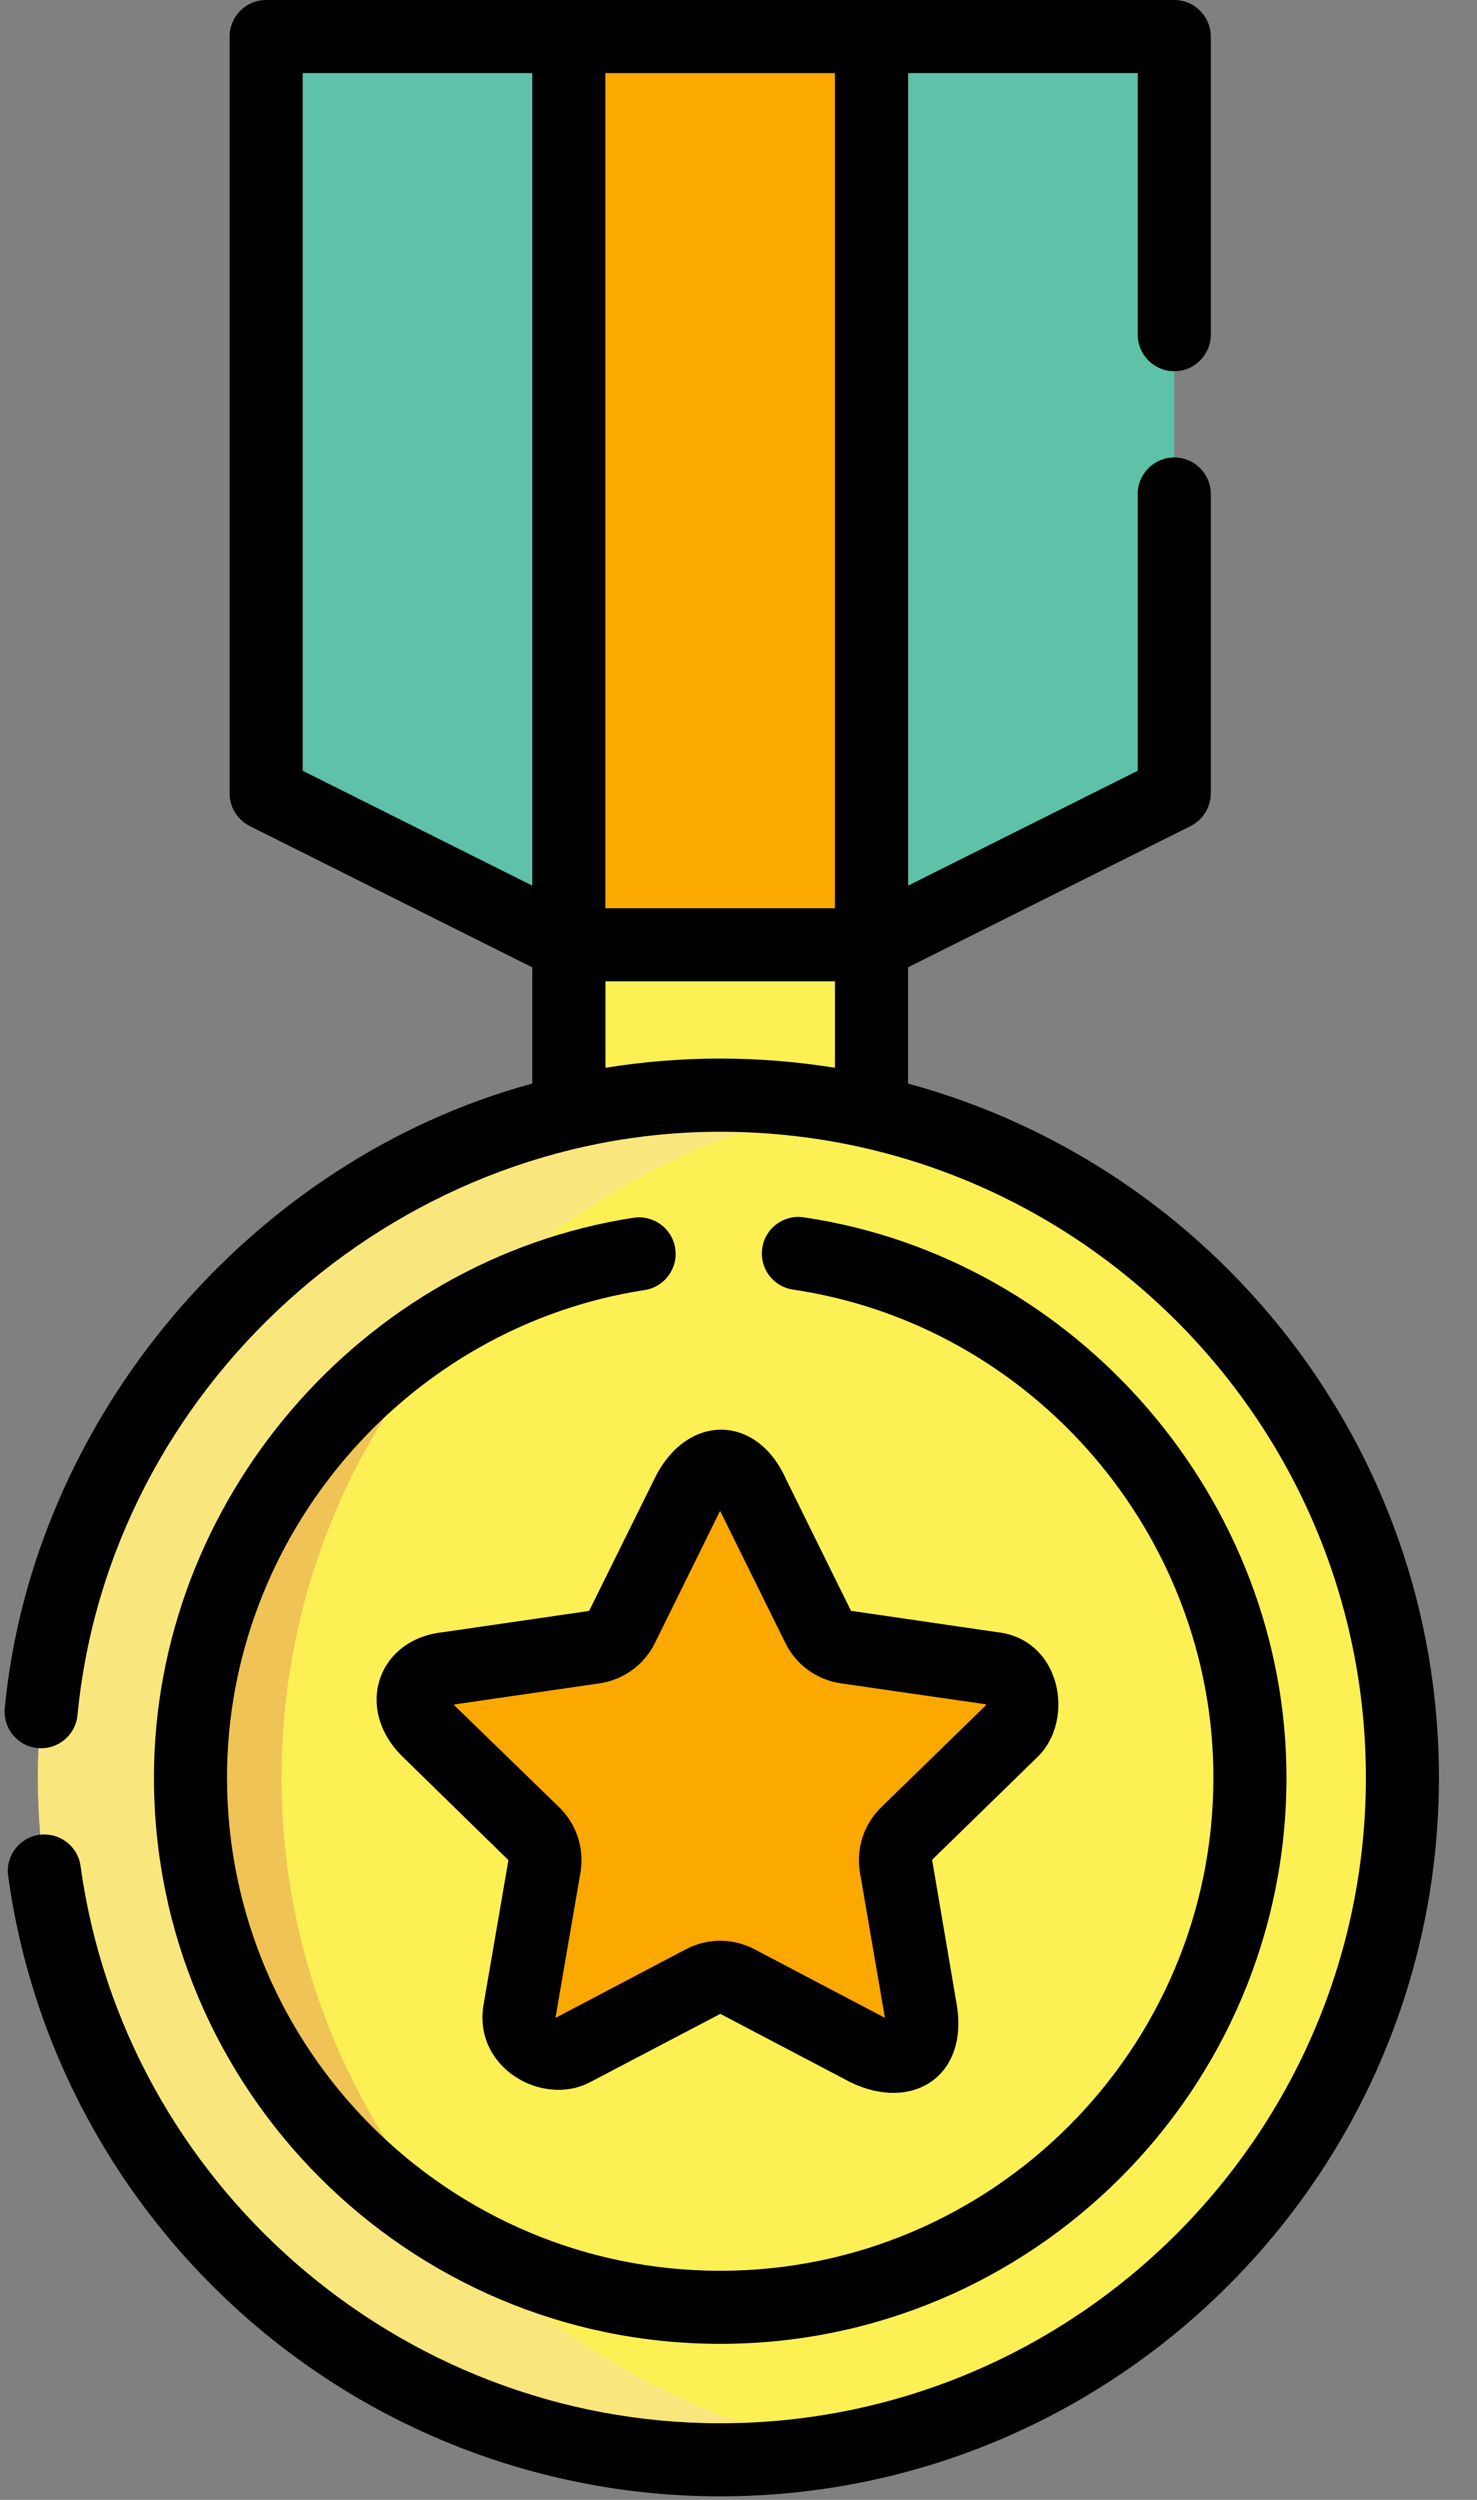 <svg width="13" height="22" viewBox="0 0 13 22" fill="none" xmlns="http://www.w3.org/2000/svg">
<rect x="0" y="0" width="13" height="22" fill="#808080" stroke="none"/>
<path d="M5.007 8.314H7.671V10.312H5.007L5.007 8.314Z" fill="#FCF055"/>
<path d="M10.335 6.982L7.671 8.314H5.007L2.343 6.982V0.322H10.335V6.982Z" fill="#5DC2A7"/>
<circle cx="6.339" cy="15.643" r="6.005" fill="#FCF055"/>
<path d="M2.478 15.643C2.478 12.697 4.61 10.241 7.411 9.734C7.063 9.671 6.705 9.638 6.339 9.638C3.028 9.638 0.334 12.332 0.334 15.643C0.334 18.954 3.028 21.647 6.339 21.647C6.705 21.647 7.063 21.614 7.411 21.551C4.61 21.044 2.478 18.588 2.478 15.643V15.643Z" fill="#F9E77D"/>
<circle cx="6.339" cy="15.643" r="4.662" fill="#FCF055"/>
<path d="M4.082 19.723C3.087 18.651 2.478 17.217 2.478 15.643C2.478 14.069 3.087 12.634 4.082 11.562C2.648 12.357 1.677 13.886 1.677 15.643C1.677 17.399 2.648 18.928 4.082 19.723Z" fill="#EFC356"/>
<path d="M6.63 13.159L7.202 14.318C7.249 14.414 7.34 14.48 7.446 14.495L8.725 14.681C8.991 14.72 9.097 15.047 8.905 15.235L7.979 16.137C7.903 16.211 7.868 16.319 7.886 16.424L8.104 17.697C8.15 17.962 7.872 18.165 7.634 18.04L6.49 17.438C6.395 17.389 6.282 17.389 6.188 17.438L5.044 18.04C4.806 18.165 4.528 17.962 4.573 17.697L4.792 16.424C4.81 16.319 4.775 16.211 4.698 16.137L3.773 15.235C3.581 15.047 3.687 14.72 3.953 14.681L5.232 14.495C5.337 14.48 5.429 14.414 5.476 14.318L6.048 13.159C6.167 12.918 6.511 12.918 6.63 13.159V13.159Z" fill="#FBA800"/>
<path d="M5.007 0.322H7.671V8.314H5.007V0.322Z" fill="#FBA800"/>
<path fill-rule="evenodd" clip-rule="evenodd" d="M7.49 14.176L8.771 14.363C9.341 14.422 9.469 15.139 9.129 15.465L8.204 16.367L8.421 17.643C8.526 18.269 8.033 18.591 7.484 18.324L6.34 17.723L5.194 18.324C4.772 18.546 4.162 18.195 4.256 17.643L4.475 16.37L3.549 15.465C3.112 15.044 3.318 14.422 3.907 14.363L5.185 14.177L5.759 13.017C6.039 12.437 6.66 12.437 6.918 13.017L7.49 14.176ZM7.755 15.906L8.68 15.005C8.681 15.003 8.681 15 8.68 14.999L7.4 14.814C7.189 14.783 7.007 14.651 6.913 14.46L6.341 13.302C6.341 13.3 6.34 13.299 6.34 13.299C6.34 13.3 6.339 13.3 6.338 13.3C6.337 13.3 6.336 13.3 6.336 13.3L5.764 14.46C5.67 14.651 5.488 14.783 5.278 14.814L3.999 15C3.997 15 3.996 15.003 3.996 15.005L4.923 15.906C5.075 16.055 5.145 16.269 5.109 16.479L4.89 17.752C4.89 17.754 4.893 17.756 4.894 17.756L6.038 17.154C6.226 17.055 6.451 17.055 6.64 17.154L7.783 17.755C7.785 17.756 7.788 17.754 7.788 17.753L7.569 16.479C7.533 16.269 7.603 16.055 7.755 15.906Z" fill="black"/>
<path fill-rule="evenodd" clip-rule="evenodd" d="M7.992 8.513V9.536C10.681 10.265 12.665 12.726 12.665 15.643C12.665 19.131 9.827 21.969 6.339 21.969C4.803 21.969 3.321 21.41 2.166 20.394C1.022 19.388 0.278 18.009 0.072 16.51C0.047 16.334 0.17 16.171 0.346 16.147C0.522 16.123 0.685 16.246 0.709 16.422C1.094 19.217 3.514 21.326 6.339 21.326C9.473 21.326 12.022 18.776 12.022 15.643C12.022 12.509 9.473 9.96 6.339 9.96C3.462 9.96 0.959 12.212 0.682 15.095C0.665 15.271 0.507 15.401 0.331 15.384C0.154 15.367 0.025 15.21 0.042 15.033C0.287 12.477 2.209 10.208 4.685 9.536V8.513L2.199 7.27C2.09 7.215 2.021 7.104 2.021 6.982V0.322C2.021 0.144 2.165 0 2.342 0H10.335C10.513 0 10.657 0.144 10.657 0.322V2.945C10.657 3.123 10.513 3.267 10.335 3.267C10.158 3.267 10.014 3.123 10.014 2.945V0.643H7.993V7.794L10.014 6.783V4.347C10.014 4.17 10.158 4.026 10.335 4.026C10.513 4.026 10.657 4.17 10.657 4.347V6.982C10.657 7.104 10.588 7.215 10.479 7.27L7.992 8.513ZM5.328 0.643V7.993H7.349V0.643H5.328ZM2.664 0.643H4.685V7.794L2.664 6.783V0.643ZM5.329 8.636V9.397C6.002 9.289 6.676 9.289 7.349 9.397V8.636H5.329Z" fill="black"/>
<path d="M5.576 10.717C3.176 11.086 1.355 13.216 1.355 15.643C1.355 18.391 3.591 20.627 6.339 20.627C9.087 20.627 11.323 18.391 11.323 15.643C11.323 13.205 9.486 11.069 7.074 10.713C6.898 10.687 6.735 10.808 6.709 10.984C6.683 11.16 6.804 11.323 6.98 11.349C9.089 11.661 10.68 13.507 10.68 15.643C10.68 18.036 8.732 19.984 6.339 19.984C3.945 19.984 1.998 18.036 1.998 15.643C1.998 13.519 3.578 11.675 5.674 11.353C5.849 11.326 5.97 11.162 5.943 10.986C5.916 10.81 5.751 10.69 5.576 10.717Z" fill="black"/>
</svg>
